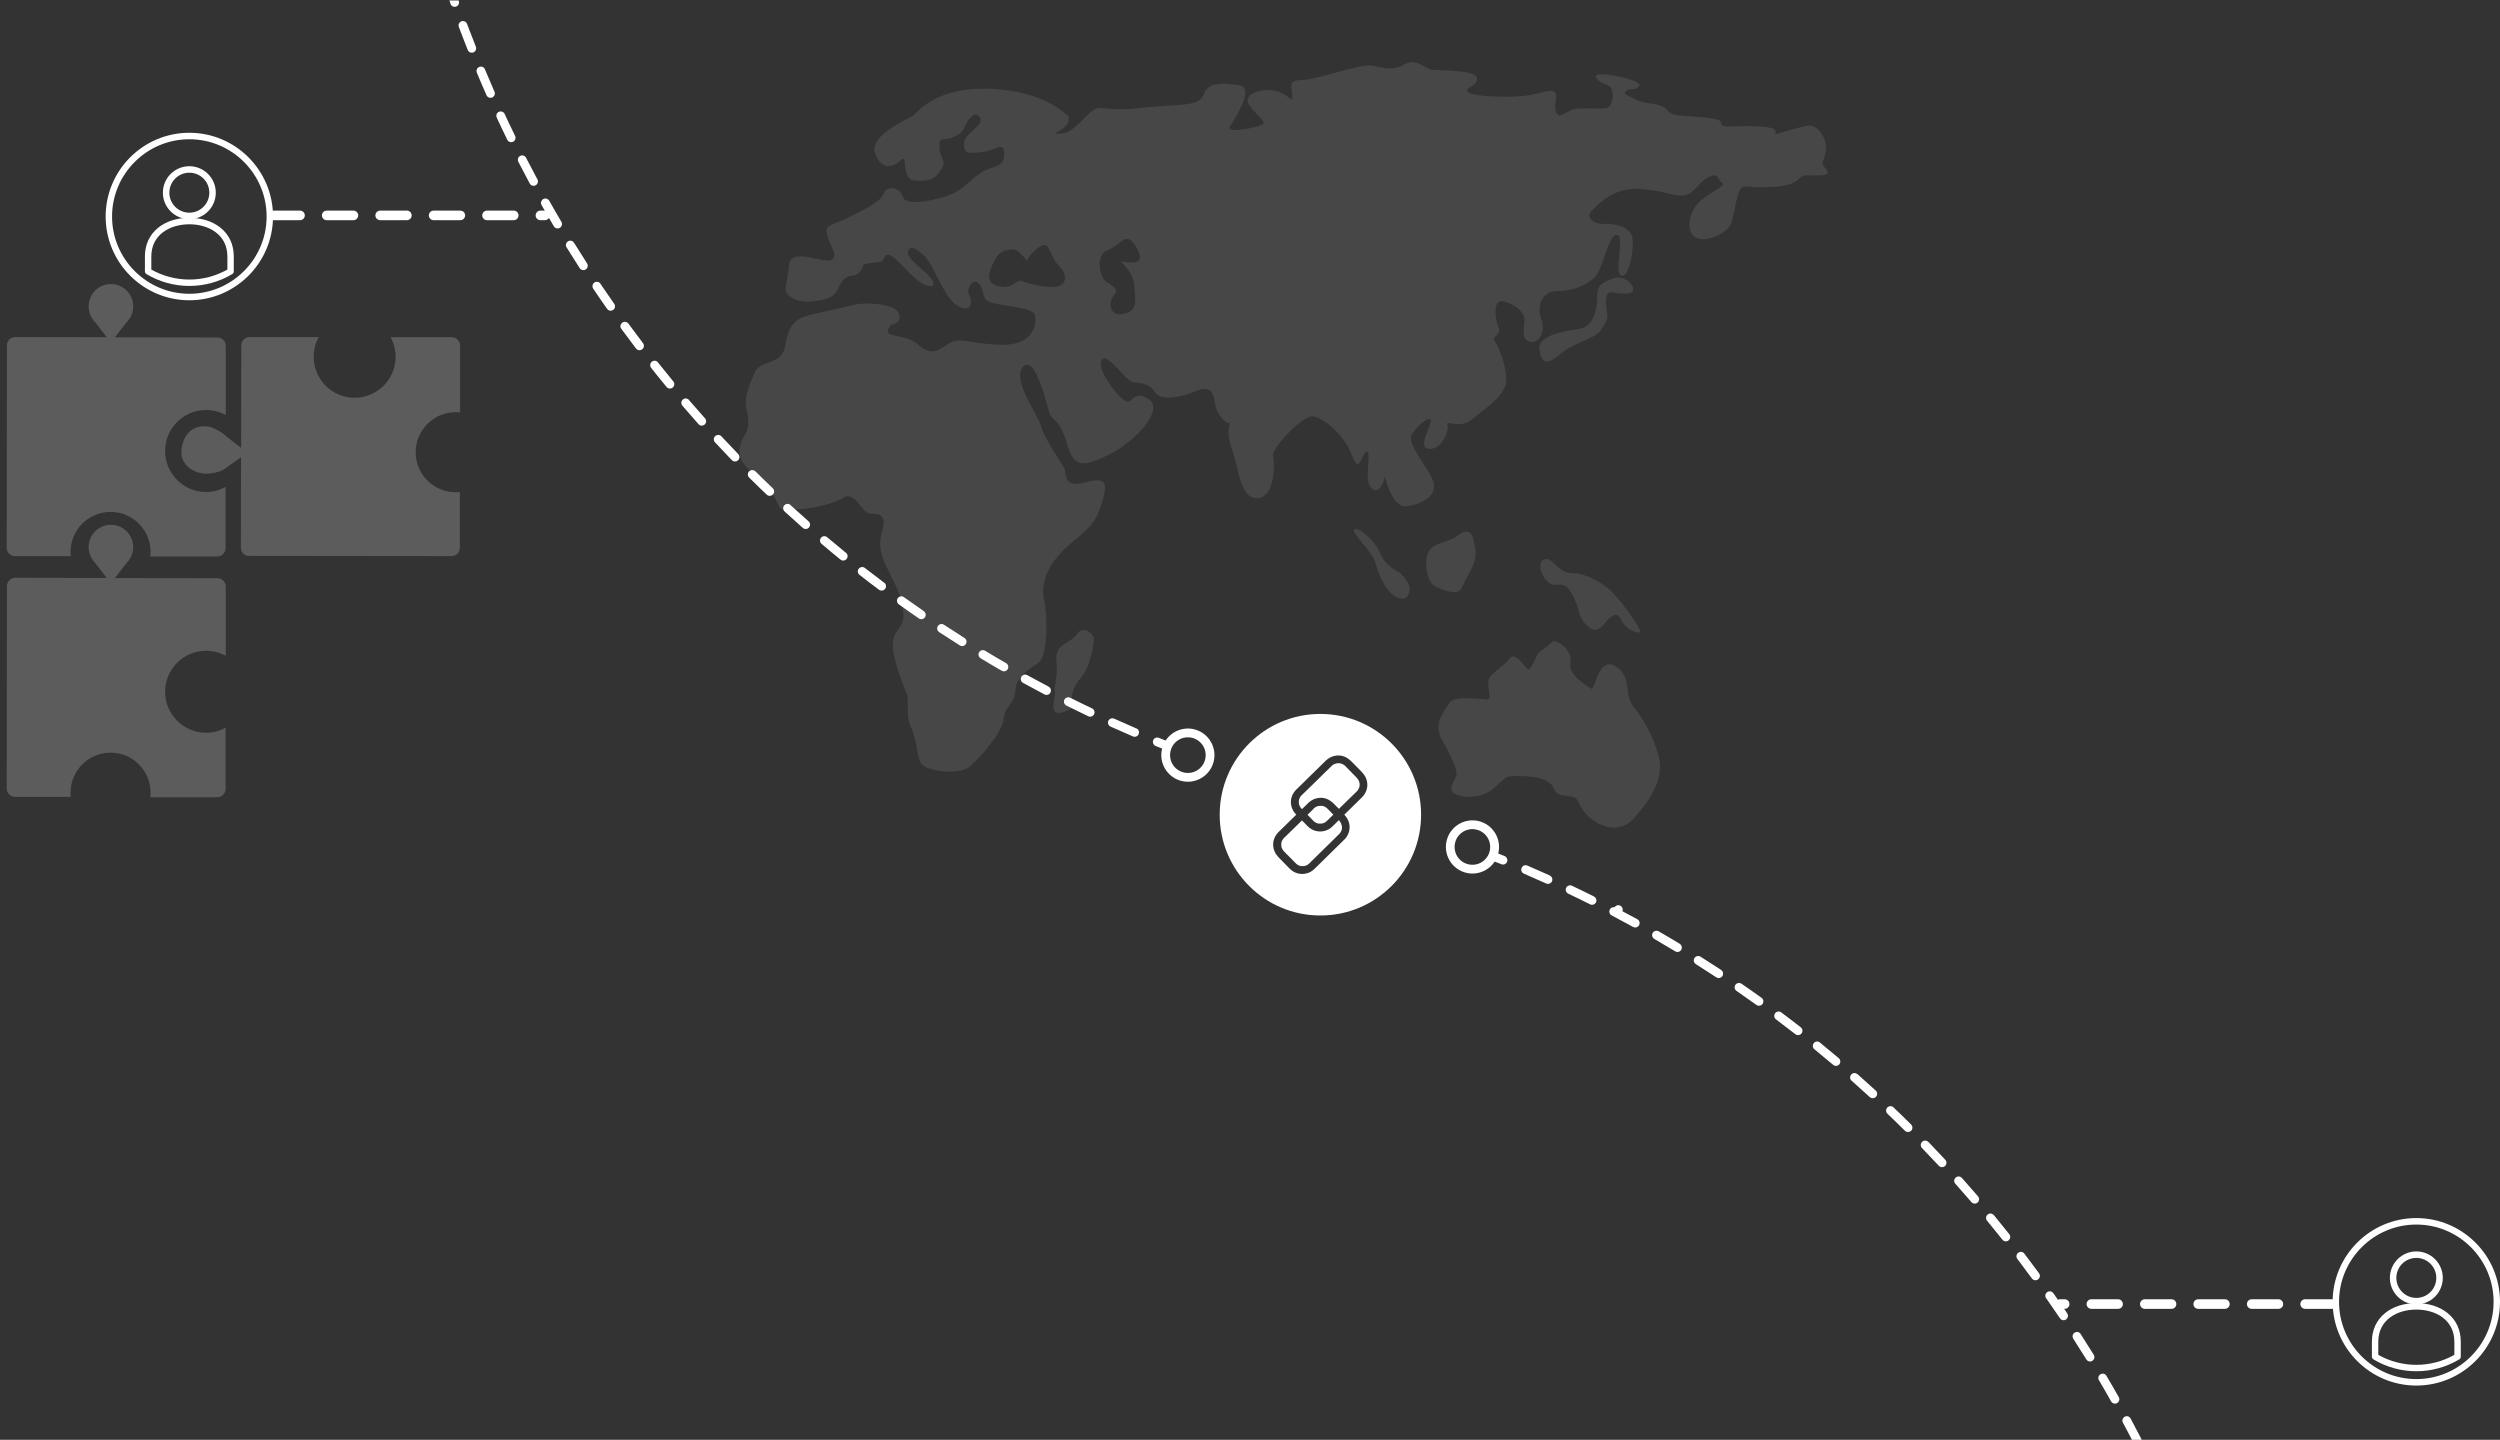 <svg xmlns="http://www.w3.org/2000/svg" width="191" height="110" viewBox="0 0 191 110" fill="none"><rect x="0" y="0" width="191" height="110" fill="#333333" stroke="none"/><g opacity="0.1"><path d="M139.529 12.943C138.985 12.301 139.358 12.503 139.498 11.525C139.638 10.547 138.796 9.496 138.167 9.594C137.538 9.692 136.286 10.071 135.786 10.224C135.285 10.376 136.341 9.796 134.632 9.68C132.922 9.558 132.11 9.735 131.664 9.613C131.218 9.49 132.122 9.148 130.162 8.965C128.202 8.781 127.775 8.922 127.335 8.366C126.889 7.816 125.619 7.987 124.935 7.596C124.251 7.205 123.989 7.229 124.245 6.948C124.502 6.667 124.972 6.997 125.234 6.539C125.497 6.087 121.748 5.329 121.931 5.873C122.114 6.417 122.914 6.362 123.116 6.765C123.317 7.168 123.232 8.238 122.646 8.28C122.059 8.323 120.453 8.207 120.124 8.384C119.794 8.561 119.202 8.83 119.147 8.83C119.086 8.83 118.671 8.69 118.86 7.627C119.049 6.563 118.274 6.997 116.936 7.254C115.599 7.51 112.375 7.4 112.131 7.009C111.887 6.618 112.827 6.692 112.839 6.001C112.852 5.311 109.951 5.402 109.402 5.329C108.852 5.256 108.217 4.382 107.277 4.932C106.336 5.482 105.451 5.115 104.7 4.999C103.949 4.883 100.597 6.074 99.577 6.105C98.557 6.136 98.588 6.307 98.722 7.211C98.857 8.115 98.374 7.058 97.33 6.912C96.286 6.765 95.108 7.168 95.346 7.834C95.584 8.5 96.86 9.276 96.469 9.503C96.078 9.729 93.557 10.285 93.99 9.613C94.424 8.94 95.913 6.655 94.637 6.496C93.361 6.343 92.317 6.233 91.963 7.217C91.603 8.201 90.101 7.914 87.103 8.25C84.099 8.592 84.129 7.853 83.286 8.604C82.444 9.35 81.864 10.248 80.893 10.211C79.922 10.175 81.79 10.065 81.644 8.91C81.644 8.91 79.916 6.954 75.697 6.783C71.471 6.612 70.134 8.561 69.774 8.824C69.414 9.087 66.361 10.321 66.861 11.721C67.368 13.12 68.333 12.723 68.858 12.216C69.383 11.709 68.815 13.756 69.902 13.798C70.989 13.841 71.361 13.762 71.874 13.004C72.387 12.24 71.795 12.149 71.77 11.25C71.746 10.352 72.082 10.804 72.754 10.505C73.425 10.211 73.505 10.144 73.761 9.558C74.017 8.971 74.585 8.415 74.891 9.008C75.196 9.594 73.663 10.175 73.651 10.957C73.639 11.739 73.95 11.751 75.062 11.611C76.173 11.47 76.704 10.731 76.722 11.794C76.741 12.851 75.715 12.674 74.939 13.193C74.164 13.713 73.651 14.385 72.857 14.764C72.064 15.149 69.243 15.882 69.004 15.069C68.766 14.257 67.704 14.165 67.521 14.782C67.344 15.393 65.829 16.139 64.657 16.695C63.485 17.251 62.911 17.123 63.246 18.125C63.582 19.121 64.034 19.555 63.497 19.86C62.96 20.166 60.395 18.821 60.279 20.282C60.163 21.742 59.827 22.072 60.175 22.488C60.523 22.897 61.354 23.154 62.294 23.001C63.234 22.848 63.717 22.751 64.052 21.999C64.388 21.253 64.688 21.095 65.139 21.058C65.591 21.021 65.915 20.538 65.927 20.312C65.939 20.086 66.941 20.092 67.295 19.988C67.649 19.885 67.49 19.17 68.156 19.591C68.821 20.013 69.829 21.467 70.733 21.785C71.636 22.103 71.398 21.449 70.8 20.905C70.195 20.361 69.182 19.579 69.383 19.157C69.591 18.736 69.89 18.901 70.617 19.555C71.349 20.202 72.106 22.757 73.157 23.368C74.207 23.979 74.347 23.038 74.06 22.592C73.773 22.152 74.274 21.235 74.714 21.602C75.147 21.962 74.939 22.164 75.263 22.812C75.587 23.466 78.939 23.307 79.079 24.101C79.22 24.902 78.872 26.405 76.472 26.344C74.073 26.283 73.309 25.684 72.43 26.283C71.545 26.888 71.099 27.163 70.073 26.276C69.047 25.39 67.118 25.934 68.082 24.816C68.082 24.816 68.962 24.712 68.669 23.942C68.382 23.172 66.025 23.075 65.261 23.288C64.498 23.502 62.679 23.838 61.708 24.113C60.737 24.382 60.255 24.847 59.986 26.423C59.717 28 58.111 27.383 57.635 28.501C57.153 29.619 56.829 30.505 57.031 31.238C57.232 31.972 57.202 32.729 57.018 33.035C56.829 33.34 56.102 34.379 56.786 35.369C57.47 36.365 57.556 35.675 58.716 37.276C59.876 38.877 59.174 38.987 60.511 38.938C61.854 38.889 63.027 38.626 63.851 38.315C64.675 38.003 64.572 37.722 65.115 38.021C65.658 38.321 65.915 39.072 66.348 39.201C66.782 39.329 67.313 39.109 67.49 39.702C67.667 40.294 66.892 41.181 67.46 42.653C68.028 44.126 68.626 44.841 68.882 46.008C69.139 47.175 69.041 47.462 68.699 47.97C68.357 48.471 67.832 48.935 68.65 51.331C69.469 53.726 69.334 52.675 69.353 54.172C69.371 55.669 69.695 55.333 69.969 56.751C70.244 58.162 70.134 58.48 71.209 58.779C72.283 59.073 73.413 58.981 73.95 58.657C74.488 58.333 76.576 56.048 76.68 54.948C76.784 53.848 77.474 53.946 77.583 52.687C77.693 51.428 78.951 51.062 79.476 50.487C80.001 49.913 80.056 47.108 79.775 45.874C79.495 44.645 79.971 43.374 81.125 42.158C82.279 40.942 83.537 40.484 84.092 38.712C84.648 36.94 84.648 36.39 82.963 36.848C81.278 37.312 81.473 36.304 81.351 35.889C81.229 35.467 79.794 33.573 79.58 32.668C79.366 31.764 77.242 28.965 78.163 28.018C79.092 27.071 79.959 30.847 80.16 31.513C80.368 32.179 80.96 31.941 81.491 33.842C82.028 35.742 82.712 35.693 84.648 34.776C86.584 33.866 89.014 31.342 87.768 30.505C86.522 29.674 86.565 30.988 85.942 30.615C85.32 30.242 83.75 28.201 84.166 27.505C84.581 26.808 85.979 29.185 86.657 29.216C87.335 29.24 87.927 29.405 88.275 30.016C88.617 30.627 90.32 30.352 91.188 29.949C92.055 29.546 92.677 29.595 92.806 30.682C92.934 31.77 93.783 32.491 93.966 32.296C94.149 32.094 93.544 32.717 94.118 34.324C94.692 35.938 94.753 38.144 96.091 38.058C97.434 37.972 97.385 35.455 97.269 34.825C97.147 34.202 99.547 31.739 100.273 31.807C101 31.868 102.636 33.072 103.271 34.758C103.9 36.439 104.041 34.477 104.431 34.526C104.822 34.575 104.175 36.585 104.731 37.245C105.286 37.905 105.811 36.787 105.769 36.39C105.726 35.993 106.239 38.791 107.411 38.681C108.577 38.571 109.817 37.881 109.524 36.848C109.231 35.822 107.387 33.884 107.869 33.175C108.345 32.473 109.133 31.794 109.31 32.076C109.487 32.357 108.18 34.233 109.188 34.294C110.195 34.355 110.739 32.858 110.58 32.442C110.421 32.021 111.514 32.846 112.497 32.014C113.48 31.177 115.153 30.187 115.086 28.898C115.019 27.609 114.341 26.246 114.158 25.983C113.975 25.72 114.738 25.592 114.47 24.963C114.201 24.333 114.048 22.873 114.818 23.02C115.587 23.166 116.362 23.704 116.454 24.303C116.546 24.902 116.118 25.83 116.808 26.087C117.498 26.344 118.133 25.427 117.749 24.376C117.364 23.325 117.865 22.201 119.012 22.231C120.16 22.262 121.583 21.693 122.078 20.85C122.578 20.007 122.987 17.728 123.574 17.96C124.16 18.192 123.256 20.844 123.873 21.058C124.49 21.272 124.929 18.693 124.667 17.99C124.404 17.288 123.305 17.068 122.517 17.104C121.73 17.141 121.156 16.567 121.553 16.169C121.949 15.772 123.152 14.336 125.131 14.434C127.103 14.532 127.384 14.886 128.397 14.947C129.411 15.002 129.661 13.982 130.504 13.548C131.353 13.114 131.206 13.749 131.591 13.988C131.975 14.226 130.321 14.8 129.68 15.583C129.038 16.365 128.782 17.618 129.503 18.113C130.223 18.608 132.043 17.868 132.299 16.964C132.556 16.059 132.727 14.342 133.221 14.257C133.722 14.171 133.655 14.397 135.609 14.269C137.562 14.141 137.343 13.426 137.941 13.395C138.539 13.364 140.072 13.566 139.529 12.925V12.943ZM80.881 21.858C80.288 22.06 78.658 21.736 78.133 21.492C77.602 21.247 77.492 22.176 76.228 21.846C74.958 21.522 75.862 20.141 76.155 19.616C76.454 19.09 77.449 18.876 77.828 19.237C78.206 19.598 78.469 19.915 78.469 19.915C78.469 19.915 78.683 19.335 79.458 18.834C80.233 18.332 80.142 19.536 80.868 20.27C81.595 21.009 81.467 21.657 80.881 21.858ZM85.668 19.976C85.497 19.946 86.571 20.667 86.657 21.809C86.742 22.952 86.956 23.753 85.845 23.985C84.727 24.217 84.648 23.056 85.118 22.543C85.588 22.029 84.831 21.791 84.447 21.48C84.068 21.174 83.622 19.5 84.63 19.109C85.637 18.718 86.016 17.63 86.724 18.742C87.438 19.86 87.127 20.239 85.668 19.976Z" fill="white"></path><path d="M81.845 54.142C81.845 54.142 81.698 52.724 82.516 51.856C83.335 50.989 83.591 49.07 83.573 48.758C83.555 48.447 82.755 47.744 82.34 48.379C81.918 49.021 80.996 49.186 80.801 49.748C80.605 50.31 80.758 50.402 80.746 51.16C80.728 51.917 80.495 52.602 80.593 52.95C80.691 53.298 79.799 55.229 81.851 54.142H81.845Z" fill="white"></path><path d="M121.552 52.608C121.552 52.608 119.732 51.569 119.971 50.646C120.209 49.724 118.884 48.703 118.548 49.07C118.212 49.436 117.736 49.656 117.559 49.858C117.376 50.06 117.015 51.08 116.808 51.141C116.6 51.202 115.788 49.687 115.361 50.292C114.927 50.897 113.828 51.441 113.724 51.984C113.62 52.528 113.932 53.372 113.724 53.433C113.517 53.494 111.147 53.054 110.744 53.696C110.341 54.337 109.432 55.297 110.195 56.574C110.958 57.845 111.294 58.859 111.288 59.134C111.276 59.409 110.665 60.118 110.97 60.503C111.276 60.894 112.949 61.2 114.097 60.246C115.238 59.293 114.835 59.275 116.203 59.293C117.571 59.311 118.432 59.592 118.701 60.222C118.969 60.851 119.439 60.741 120.099 60.87C120.764 60.998 120.477 61.609 121.43 62.44C122.389 63.271 123.769 63.638 124.77 62.574C125.771 61.511 127.218 59.605 126.736 57.82C126.254 56.042 125.405 54.728 124.739 53.909C124.074 53.091 124.715 51.667 123.408 50.891C122.102 50.115 121.857 52.797 121.564 52.614L121.552 52.608Z" fill="white"></path><path d="M122.54 44.713C122.54 44.713 121.325 43.802 120.135 43.79C118.944 43.778 118.614 42.488 117.991 42.739C117.368 42.989 117.784 44.144 118.37 44.548C118.956 44.951 119.42 44.212 120.061 45.305C120.702 46.399 120.501 46.98 121.087 47.621C121.673 48.263 122.052 48.281 122.54 47.682C123.029 47.084 123.542 46.619 123.865 47.359C124.183 48.098 125.215 48.483 125.312 48.263C125.41 48.043 123.481 45.263 122.546 44.719L122.54 44.713Z" fill="white"></path><path d="M112.716 42.488C112.716 42.488 112.832 42.201 112.564 41.205C112.295 40.209 111.642 40.686 111.22 41.028C110.799 41.37 109.474 41.443 109.12 42.189C108.772 42.934 109.016 44.462 109.615 44.78C110.213 45.097 111.373 45.525 111.63 44.963C111.886 44.407 112.729 43.111 112.716 42.488Z" fill="white"></path><path d="M106.952 43.759C106.952 43.759 105.896 43.319 105.456 42.287C105.016 41.254 103.807 40.252 103.478 40.447C103.148 40.643 104.852 42.14 105.065 42.941C105.279 43.741 105.767 45.092 106.616 45.574C107.471 46.057 107.746 45.36 107.679 44.859C107.612 44.358 106.952 43.759 106.952 43.759Z" fill="white"></path><path d="M123.103 22.329C123.103 22.329 124.764 22.653 124.782 22.152C124.801 21.651 124.013 20.948 123.14 21.308C122.267 21.669 122.028 21.816 122.022 22.744C122.016 23.673 121.748 24.926 120.703 25.109C119.665 25.293 117.425 25.561 117.614 26.765C117.797 27.963 118.401 27.761 119.262 27.004C120.123 26.246 121.925 25.849 122.303 25.225C122.676 24.602 122.871 24.455 122.779 23.899C122.688 23.343 122.56 22.249 123.103 22.323V22.329Z" fill="white"></path></g><g opacity="0.2"><path d="M11.485 42.495C11.497 42.391 11.503 42.281 11.503 42.171C11.503 41.352 11.185 40.582 10.611 40.008C10.037 39.433 9.268 39.109 8.45 39.109C6.765 39.109 5.391 40.478 5.391 42.165C5.391 42.275 5.391 42.379 5.409 42.489H1.147C0.976 42.489 0.817 42.415 0.695 42.293C0.573 42.171 0.506 42.012 0.512 41.841L0.53 26.387C0.53 26.038 0.817 25.751 1.165 25.751L8.157 25.764L7.265 24.608C6.948 24.285 6.771 23.857 6.771 23.405C6.771 22.464 7.54 21.7 8.474 21.7C9.415 21.7 10.184 22.47 10.178 23.411C10.178 23.863 10.001 24.291 9.677 24.615L8.78 25.77L16.614 25.782C16.785 25.782 16.943 25.849 17.065 25.971C17.188 26.093 17.255 26.252 17.249 26.423V31.709C16.785 31.459 16.272 31.324 15.746 31.324C14.018 31.324 12.614 32.73 12.614 34.453C12.614 35.29 12.938 36.072 13.53 36.665C14.122 37.258 14.904 37.588 15.74 37.588C16.272 37.588 16.785 37.453 17.236 37.203V41.884C17.23 42.232 16.943 42.519 16.595 42.519H11.491L11.485 42.495Z" fill="white"></path><path d="M11.485 60.888C11.497 60.784 11.503 60.674 11.503 60.564C11.503 59.745 11.185 58.975 10.611 58.401C10.037 57.82 9.268 57.503 8.45 57.503C6.765 57.503 5.391 58.871 5.391 60.558C5.391 60.668 5.391 60.772 5.409 60.882H1.147C0.976 60.882 0.817 60.809 0.695 60.686C0.573 60.564 0.506 60.405 0.512 60.234L0.53 44.78C0.53 44.432 0.817 44.145 1.165 44.145L8.157 44.157L7.265 43.002C6.948 42.678 6.771 42.25 6.771 41.798C6.771 40.857 7.54 40.093 8.474 40.093C9.415 40.093 10.184 40.863 10.178 41.804C10.178 42.256 10.001 42.684 9.677 43.008L8.78 44.163L16.614 44.175C16.785 44.175 16.943 44.242 17.065 44.364C17.188 44.487 17.255 44.646 17.249 44.817V50.102C16.785 49.852 16.272 49.718 15.746 49.718C14.018 49.718 12.614 51.123 12.614 52.846C12.614 53.683 12.938 54.466 13.53 55.058C14.122 55.651 14.904 55.981 15.74 55.981C16.272 55.981 16.785 55.847 17.236 55.596V60.277C17.23 60.625 16.943 60.912 16.595 60.912H11.491L11.485 60.888Z" fill="white"></path><path d="M19.038 42.482C18.684 42.482 18.403 42.195 18.403 41.847L18.415 34.935L17.261 35.748C17.017 35.993 16.339 36.188 15.747 36.188C14.831 36.188 13.854 35.541 13.86 34.581C13.86 33.836 14.233 32.565 15.619 32.565C15.662 32.565 15.698 32.565 15.741 32.565C16.199 32.589 16.938 32.992 17.267 33.322L18.422 34.221L18.434 26.387C18.434 26.038 18.721 25.751 19.069 25.751H24.351C24.1 26.215 23.966 26.729 23.966 27.254C23.966 28.984 25.364 30.389 27.092 30.389C28.82 30.389 30.224 28.984 30.224 27.26C30.224 26.735 30.09 26.215 29.84 25.763H34.517C34.871 25.769 35.152 26.057 35.152 26.405V31.507C35.036 31.495 34.932 31.489 34.822 31.489C33.137 31.489 31.763 32.858 31.757 34.544C31.757 35.363 32.075 36.133 32.648 36.708C33.222 37.288 33.992 37.606 34.81 37.606C34.92 37.606 35.024 37.606 35.134 37.588V41.853C35.134 42.201 34.84 42.488 34.492 42.488L19.044 42.47L19.038 42.482Z" fill="white"></path></g><path d="M184.607 105.857C181.084 105.857 178.214 102.991 178.214 99.459C178.214 95.927 181.084 93.061 184.607 93.061C188.13 93.061 191 95.927 191 99.459C191 102.991 188.13 105.857 184.607 105.857ZM184.607 93.556C181.352 93.556 178.702 96.208 178.702 99.459C178.702 102.71 181.352 105.362 184.607 105.362C187.861 105.362 190.511 102.71 190.511 99.459C190.511 96.208 187.861 93.556 184.607 93.556Z" fill="white"></path><path d="M184.608 99.654C183.497 99.654 182.587 98.75 182.587 97.631C182.587 96.513 183.491 95.609 184.608 95.609C185.725 95.609 186.629 96.513 186.629 97.631C186.629 98.75 185.725 99.654 184.608 99.654ZM184.608 96.104C183.765 96.104 183.081 96.788 183.081 97.631C183.081 98.475 183.765 99.159 184.608 99.159C185.451 99.159 186.134 98.475 186.134 97.631C186.134 96.788 185.451 96.104 184.608 96.104Z" fill="white"></path><path d="M184.608 104.763C183.454 104.763 182.318 104.451 181.335 103.858C181.262 103.816 181.213 103.736 181.213 103.651V102.514C181.213 101.61 181.561 100.852 182.226 100.314C182.831 99.825 183.674 99.556 184.608 99.556C185.542 99.556 186.385 99.825 186.989 100.314C187.655 100.846 188.003 101.61 188.003 102.514V103.651C188.003 103.736 187.96 103.816 187.881 103.858C186.891 104.451 185.762 104.763 184.608 104.763ZM181.701 103.51C182.587 104.011 183.588 104.274 184.608 104.274C185.628 104.274 186.629 104.011 187.514 103.51V102.514C187.514 100.815 186.055 100.051 184.608 100.051C183.161 100.051 181.701 100.815 181.701 102.514V103.51Z" fill="white"></path><path d="M91.285 55.73C92.366 56.024 93.007 57.142 92.714 58.224C92.421 59.305 91.303 59.947 90.222 59.654C89.142 59.36 88.501 58.242 88.794 57.16C89.087 56.079 90.204 55.437 91.285 55.73ZM91.108 56.378C90.381 56.183 89.636 56.61 89.441 57.337C89.246 58.065 89.673 58.81 90.4 59.006C91.126 59.201 91.871 58.773 92.067 58.046C92.262 57.319 91.834 56.574 91.108 56.378Z" fill="white"></path><path d="M123.511 69.969C123.334 69.92 123.225 69.736 123.273 69.559L123.316 69.406C123.365 69.229 123.548 69.119 123.725 69.168C123.902 69.217 124.012 69.4 123.963 69.577L123.921 69.73C123.872 69.907 123.689 70.017 123.511 69.969Z" fill="white"></path><path d="M111.966 66.669C110.885 66.376 110.244 65.257 110.537 64.176C110.83 63.094 111.947 62.452 113.028 62.746C114.109 63.039 114.75 64.157 114.457 65.239C114.164 66.32 113.046 66.962 111.966 66.669ZM112.137 66.021C112.863 66.217 113.608 65.789 113.804 65.062C113.999 64.335 113.571 63.589 112.845 63.394C112.118 63.198 111.373 63.626 111.178 64.353C110.983 65.08 111.41 65.826 112.137 66.021Z" fill="white"></path><path d="M102.507 63.088C102.501 63.051 102.495 63.021 102.482 62.984C102.482 62.966 102.47 62.947 102.464 62.929C102.464 62.923 102.464 62.917 102.458 62.911C102.433 62.862 102.403 62.807 102.372 62.758C102.372 62.758 102.372 62.758 102.366 62.752C102.348 62.733 102.33 62.709 102.311 62.691C102.305 62.678 102.293 62.672 102.287 62.66C102.287 62.66 102.256 62.691 102.244 62.703L101.921 63.021C101.792 63.149 101.67 63.271 101.511 63.357C101.102 63.589 100.571 63.583 100.168 63.332C99.96 63.204 99.802 63.015 99.631 62.843C99.588 62.801 99.545 62.758 99.503 62.715L99.478 62.691C99.478 62.691 99.478 62.685 99.472 62.678C99.197 62.947 98.929 63.216 98.654 63.479C98.507 63.62 98.367 63.76 98.22 63.901C98.184 63.931 98.153 63.968 98.117 63.998C98.117 63.998 98.104 64.004 98.104 64.011C98.086 64.029 98.068 64.053 98.049 64.072C98.049 64.072 98.043 64.078 98.037 64.084C98.013 64.121 97.988 64.157 97.97 64.194C97.97 64.2 97.939 64.255 97.939 64.249C97.933 64.267 97.927 64.286 97.921 64.304C97.909 64.341 97.903 64.377 97.891 64.42C97.891 64.426 97.891 64.438 97.891 64.445C97.891 64.469 97.891 64.487 97.891 64.512C97.891 64.548 97.891 64.585 97.891 64.622C97.891 64.622 97.903 64.689 97.903 64.695C97.903 64.713 97.915 64.738 97.921 64.756C97.921 64.768 97.927 64.781 97.933 64.793C97.933 64.793 97.952 64.836 97.958 64.842C97.976 64.885 98.001 64.921 98.025 64.958C98.025 64.958 98.025 64.964 98.031 64.97C98.031 64.97 98.031 64.976 98.043 64.982C98.055 64.995 98.068 65.013 98.08 65.025C98.208 65.166 98.343 65.294 98.477 65.428C98.642 65.593 98.806 65.764 98.971 65.929C98.99 65.948 99.014 65.972 99.032 65.99C99.032 65.99 99.075 66.021 99.075 66.027C99.081 66.027 99.087 66.039 99.1 66.046C99.142 66.07 99.185 66.094 99.228 66.119C99.24 66.119 99.252 66.125 99.264 66.131C99.289 66.137 99.313 66.149 99.338 66.156C99.356 66.156 99.374 66.162 99.387 66.168C99.393 66.168 99.399 66.168 99.399 66.168C99.399 66.168 99.405 66.168 99.411 66.168C99.454 66.168 99.496 66.168 99.539 66.168C99.558 66.168 99.576 66.168 99.594 66.168C99.6 66.168 99.612 66.168 99.619 66.168C99.674 66.156 99.728 66.143 99.784 66.125C99.784 66.125 99.784 66.125 99.796 66.125C99.82 66.113 99.844 66.1 99.869 66.088C99.887 66.082 99.96 66.027 99.948 66.033C99.973 66.015 99.997 65.99 100.022 65.972C100.04 65.954 100.058 65.936 100.077 65.917C100.199 65.795 100.327 65.673 100.449 65.55C101.072 64.939 101.689 64.335 102.311 63.723C102.33 63.705 102.348 63.681 102.366 63.662C102.366 63.662 102.372 63.656 102.379 63.65C102.379 63.65 102.379 63.644 102.385 63.638C102.409 63.601 102.433 63.565 102.452 63.522C102.452 63.522 102.47 63.479 102.476 63.473C102.476 63.467 102.482 63.455 102.488 63.448C102.507 63.406 102.513 63.357 102.525 63.308V63.302C102.525 63.29 102.525 63.283 102.525 63.271C102.525 63.247 102.525 63.222 102.525 63.192C102.525 63.173 102.525 63.155 102.525 63.143C102.525 63.137 102.519 63.094 102.519 63.094L102.507 63.088Z" fill="white"></path><path d="M100.37 61.78C100.333 61.817 100.297 61.847 100.266 61.884C100.144 62.006 100.016 62.128 99.894 62.251C100.034 62.397 100.174 62.538 100.315 62.684C100.333 62.703 100.358 62.727 100.376 62.745C100.376 62.745 100.419 62.776 100.419 62.782C100.425 62.782 100.431 62.794 100.443 62.8C100.486 62.825 100.529 62.849 100.571 62.874C100.584 62.874 100.596 62.88 100.608 62.886C100.632 62.892 100.657 62.904 100.681 62.91C100.7 62.91 100.718 62.917 100.73 62.923C100.736 62.923 100.742 62.923 100.742 62.923C100.742 62.923 100.748 62.923 100.755 62.923C100.797 62.923 100.84 62.923 100.883 62.923C100.901 62.923 100.919 62.923 100.938 62.923C100.944 62.923 100.956 62.923 100.962 62.923C101.017 62.91 101.072 62.898 101.127 62.88C101.127 62.88 101.127 62.88 101.139 62.88C101.164 62.868 101.188 62.855 101.212 62.843C101.231 62.837 101.304 62.782 101.292 62.788C101.316 62.77 101.341 62.745 101.365 62.727C101.383 62.709 101.402 62.691 101.426 62.672C101.548 62.55 101.676 62.428 101.799 62.306C101.805 62.299 101.817 62.287 101.823 62.281C101.835 62.269 101.854 62.251 101.866 62.238L101.78 62.153C101.646 62.018 101.518 61.872 101.377 61.743C101.371 61.737 101.335 61.707 101.335 61.707C101.322 61.694 101.304 61.688 101.286 61.676C101.249 61.652 101.212 61.633 101.176 61.615C101.206 61.633 101.109 61.59 101.09 61.584C101.066 61.578 101.041 61.572 101.017 61.566C101.017 61.566 101.011 61.566 101.005 61.566C100.95 61.56 100.895 61.56 100.834 61.566C100.822 61.566 100.816 61.566 100.803 61.566C100.797 61.566 100.761 61.572 100.755 61.572C100.712 61.578 100.669 61.597 100.626 61.609C100.626 61.609 100.62 61.609 100.614 61.609C100.614 61.609 100.608 61.609 100.602 61.615C100.584 61.621 100.571 61.627 100.553 61.639C100.522 61.658 100.492 61.676 100.461 61.694C100.461 61.694 100.461 61.694 100.455 61.694C100.431 61.719 100.4 61.737 100.376 61.762C100.376 61.762 100.364 61.774 100.358 61.78H100.37Z" fill="white"></path><path d="M100.877 54.545C96.627 54.545 93.184 57.991 93.184 62.244C93.184 66.497 96.627 69.944 100.877 69.944C105.127 69.944 108.571 66.497 108.571 62.244C108.571 57.991 105.127 54.545 100.877 54.545ZM104.077 60.9C104.077 60.9 104.04 60.937 104.016 60.955C103.613 61.352 103.204 61.749 102.801 62.147C102.77 62.177 102.739 62.208 102.703 62.238C102.855 62.409 102.99 62.593 103.057 62.825C103.197 63.289 103.057 63.803 102.709 64.145C102.691 64.163 102.672 64.181 102.648 64.2C101.946 64.89 101.243 65.575 100.547 66.265C100.419 66.394 100.297 66.516 100.138 66.601C99.729 66.834 99.198 66.827 98.795 66.577C98.587 66.448 98.429 66.259 98.258 66.088C98.075 65.899 97.885 65.709 97.702 65.52C97.446 65.257 97.281 64.939 97.269 64.56C97.256 64.188 97.415 63.833 97.678 63.57C97.971 63.283 98.264 62.996 98.557 62.709C98.716 62.556 98.874 62.397 99.033 62.244C98.789 61.988 98.636 61.676 98.624 61.316C98.612 60.943 98.771 60.588 99.033 60.326C99.326 60.038 99.619 59.751 99.912 59.464C100.303 59.079 100.694 58.694 101.085 58.315C101.158 58.242 101.231 58.169 101.311 58.095C101.653 57.771 102.141 57.637 102.599 57.765C102.898 57.851 103.118 58.04 103.332 58.254C103.533 58.456 103.729 58.657 103.93 58.865C104.138 59.079 104.327 59.287 104.412 59.586C104.553 60.051 104.412 60.564 104.064 60.906L104.077 60.9Z" fill="white"></path><path d="M103.868 59.843C103.862 59.806 103.856 59.776 103.843 59.739C103.843 59.721 103.831 59.703 103.825 59.684C103.825 59.678 103.825 59.672 103.819 59.666C103.795 59.617 103.764 59.562 103.734 59.513C103.734 59.513 103.734 59.513 103.727 59.507C103.709 59.489 103.691 59.464 103.672 59.446C103.666 59.434 103.654 59.428 103.648 59.415C103.483 59.244 103.312 59.073 103.147 58.902C103.013 58.768 102.885 58.621 102.744 58.493C102.738 58.486 102.702 58.456 102.702 58.456C102.689 58.444 102.671 58.438 102.653 58.425C102.616 58.401 102.579 58.383 102.543 58.364C102.573 58.383 102.476 58.34 102.457 58.334C102.433 58.328 102.409 58.322 102.384 58.315C102.384 58.315 102.378 58.315 102.372 58.315C102.317 58.309 102.262 58.309 102.201 58.315C102.189 58.315 102.183 58.315 102.17 58.315C102.164 58.315 102.128 58.322 102.122 58.322C102.079 58.328 102.036 58.346 101.993 58.358C101.993 58.358 101.987 58.358 101.981 58.358C101.981 58.358 101.975 58.358 101.969 58.364C101.951 58.37 101.938 58.383 101.92 58.389C101.89 58.407 101.859 58.425 101.828 58.444C101.828 58.444 101.828 58.444 101.822 58.444C101.798 58.468 101.767 58.486 101.743 58.511C101.743 58.511 101.731 58.523 101.725 58.529C101.688 58.566 101.651 58.596 101.621 58.633C101.474 58.774 101.328 58.92 101.181 59.061C100.784 59.446 100.394 59.837 99.997 60.222C99.85 60.362 99.71 60.503 99.563 60.644C99.526 60.674 99.496 60.711 99.459 60.741C99.459 60.741 99.447 60.747 99.447 60.754C99.429 60.772 99.41 60.796 99.392 60.815C99.392 60.815 99.386 60.821 99.38 60.827C99.356 60.864 99.331 60.9 99.313 60.937C99.313 60.943 99.282 60.998 99.282 60.992C99.276 61.01 99.27 61.029 99.264 61.047C99.252 61.084 99.246 61.12 99.233 61.163C99.233 61.169 99.233 61.181 99.233 61.187C99.233 61.212 99.233 61.23 99.233 61.255C99.233 61.291 99.233 61.328 99.233 61.365C99.233 61.365 99.246 61.432 99.246 61.438C99.246 61.456 99.258 61.481 99.264 61.499C99.264 61.511 99.27 61.523 99.276 61.536C99.276 61.536 99.294 61.578 99.301 61.585C99.319 61.627 99.343 61.664 99.368 61.701C99.368 61.701 99.368 61.707 99.374 61.713C99.374 61.713 99.374 61.719 99.386 61.725C99.398 61.737 99.41 61.756 99.423 61.768C99.435 61.786 99.453 61.798 99.472 61.817C99.563 61.725 99.655 61.64 99.746 61.548C99.82 61.475 99.893 61.401 99.972 61.328C100.314 61.004 100.803 60.87 101.261 60.998C101.56 61.084 101.78 61.273 101.987 61.487C102.091 61.591 102.189 61.695 102.293 61.798C102.323 61.768 102.354 61.737 102.384 61.707C102.812 61.291 103.233 60.876 103.66 60.46C103.679 60.442 103.697 60.417 103.715 60.399C103.715 60.399 103.721 60.393 103.727 60.387C103.727 60.387 103.727 60.381 103.734 60.375C103.758 60.338 103.782 60.301 103.801 60.259C103.801 60.259 103.819 60.216 103.825 60.21C103.825 60.204 103.831 60.191 103.837 60.185C103.856 60.142 103.862 60.094 103.874 60.045V60.039C103.874 60.026 103.874 60.02 103.874 60.008C103.874 59.984 103.874 59.959 103.874 59.929C103.874 59.91 103.874 59.892 103.874 59.88C103.874 59.874 103.868 59.831 103.868 59.831V59.843Z" fill="white"></path><path d="M157.033 99.63C157.033 99.428 157.198 99.263 157.4 99.263H157.741C157.943 99.263 158.108 99.428 158.108 99.63C158.108 99.832 157.943 99.996 157.741 99.996H157.4C157.198 99.996 157.033 99.832 157.033 99.63ZM159.415 99.63C159.415 99.428 159.579 99.263 159.781 99.263H161.82C162.022 99.263 162.187 99.428 162.187 99.63C162.187 99.832 162.022 99.996 161.82 99.996H159.781C159.579 99.996 159.415 99.832 159.415 99.63ZM163.499 99.63C163.499 99.428 163.664 99.263 163.866 99.263H165.905C166.107 99.263 166.272 99.428 166.272 99.63C166.272 99.832 166.107 99.996 165.905 99.996H163.866C163.664 99.996 163.499 99.832 163.499 99.63ZM167.578 99.63C167.578 99.428 167.743 99.263 167.945 99.263H169.984C170.185 99.263 170.35 99.428 170.35 99.63C170.35 99.832 170.185 99.996 169.984 99.996H167.945C167.743 99.996 167.578 99.832 167.578 99.63ZM171.663 99.63C171.663 99.428 171.828 99.263 172.029 99.263H174.069C174.27 99.263 174.435 99.428 174.435 99.63C174.435 99.832 174.27 99.996 174.069 99.996H172.029C171.828 99.996 171.663 99.832 171.663 99.63ZM175.748 99.63C175.748 99.428 175.913 99.263 176.114 99.263H178.154C178.355 99.263 178.52 99.428 178.52 99.63C178.52 99.832 178.355 99.996 178.154 99.996H176.114C175.913 99.996 175.748 99.832 175.748 99.63Z" fill="white"></path><path d="M41.63 16.823H41.288C41.087 16.823 40.922 16.658 40.922 16.456C40.922 16.255 41.087 16.09 41.288 16.09H41.63C41.832 16.09 41.996 16.255 41.996 16.456C41.996 16.658 41.832 16.823 41.63 16.823ZM39.249 16.823H37.209C37.008 16.823 36.843 16.658 36.843 16.456C36.843 16.255 37.008 16.09 37.209 16.09H39.249C39.45 16.09 39.615 16.255 39.615 16.456C39.615 16.658 39.45 16.823 39.249 16.823ZM35.17 16.823H33.131C32.929 16.823 32.764 16.658 32.764 16.456C32.764 16.255 32.929 16.09 33.131 16.09H35.17C35.371 16.09 35.536 16.255 35.536 16.456C35.536 16.658 35.371 16.823 35.17 16.823ZM31.085 16.823H29.046C28.844 16.823 28.679 16.658 28.679 16.456C28.679 16.255 28.844 16.09 29.046 16.09H31.085C31.287 16.09 31.451 16.255 31.451 16.456C31.451 16.658 31.287 16.823 31.085 16.823ZM27 16.823H24.961C24.759 16.823 24.594 16.658 24.594 16.456C24.594 16.255 24.759 16.09 24.961 16.09H27C27.202 16.09 27.366 16.255 27.366 16.456C27.366 16.658 27.202 16.823 27 16.823ZM22.921 16.823H20.882C20.68 16.823 20.516 16.658 20.516 16.456C20.516 16.255 20.68 16.09 20.882 16.09H22.921C23.123 16.09 23.288 16.255 23.288 16.456C23.288 16.658 23.123 16.823 22.921 16.823Z" fill="white"></path><path d="M14.465 22.94C10.942 22.94 8.072 20.074 8.072 16.542C8.072 13.01 10.942 10.144 14.465 10.144C17.988 10.144 20.858 13.01 20.858 16.542C20.858 20.074 17.988 22.94 14.465 22.94ZM14.465 10.639C11.211 10.639 8.561 13.291 8.561 16.542C8.561 19.793 11.211 22.445 14.465 22.445C17.72 22.445 20.37 19.793 20.37 16.542C20.37 13.291 17.72 10.639 14.465 10.639Z" fill="white"></path><path d="M14.465 16.744C13.354 16.744 12.444 15.839 12.444 14.721C12.444 13.603 13.348 12.699 14.465 12.699C15.583 12.699 16.486 13.603 16.486 14.721C16.486 15.839 15.583 16.744 14.465 16.744ZM14.465 13.194C13.623 13.194 12.939 13.878 12.939 14.721C12.939 15.565 13.623 16.249 14.465 16.249C15.308 16.249 15.992 15.565 15.992 14.721C15.992 13.878 15.308 13.194 14.465 13.194Z" fill="white"></path><path d="M14.466 21.846C13.312 21.846 12.177 21.535 11.193 20.942C11.12 20.899 11.071 20.82 11.071 20.734V19.598C11.071 18.693 11.419 17.936 12.085 17.398C12.689 16.909 13.532 16.64 14.466 16.64C15.4 16.64 16.243 16.909 16.848 17.398C17.513 17.93 17.861 18.693 17.861 19.598V20.734C17.861 20.82 17.818 20.899 17.739 20.942C16.75 21.535 15.62 21.846 14.466 21.846ZM11.56 20.594C12.445 21.095 13.447 21.358 14.466 21.358C15.486 21.358 16.487 21.095 17.373 20.594V19.598C17.373 17.899 15.913 17.135 14.466 17.135C13.019 17.135 11.56 17.899 11.56 19.598V20.594Z" fill="white"></path><path d="M128.336 72.107C127.805 71.783 127.261 71.466 126.724 71.154C126.565 71.062 126.358 71.117 126.266 71.276C126.174 71.435 126.229 71.643 126.388 71.734C126.919 72.04 127.463 72.364 127.988 72.682C128.147 72.779 128.354 72.724 128.446 72.565C128.464 72.541 128.476 72.51 128.482 72.48C128.519 72.339 128.464 72.187 128.33 72.107H128.336Z" fill="white"></path><path d="M114.957 65.404C114.718 65.306 114.474 65.208 114.23 65.117C114.059 65.049 113.864 65.135 113.796 65.306C113.729 65.477 113.815 65.672 113.986 65.74C114.224 65.838 114.468 65.929 114.706 66.027C114.877 66.094 115.073 66.015 115.14 65.844C115.14 65.831 115.152 65.819 115.152 65.807C115.195 65.648 115.115 65.471 114.957 65.41V65.404Z" fill="white"></path><path d="M149.883 89.993C149.761 89.853 149.548 89.841 149.413 89.969C149.273 90.091 149.261 90.305 149.389 90.439C149.798 90.898 150.213 91.368 150.616 91.839C150.738 91.979 150.946 91.998 151.086 91.875C151.141 91.833 151.172 91.772 151.19 91.71C151.221 91.606 151.19 91.49 151.123 91.405C150.72 90.934 150.305 90.458 149.889 89.993H149.883Z" fill="white"></path><path d="M147.325 87.243C147.197 87.109 146.983 87.109 146.849 87.237C146.714 87.366 146.714 87.579 146.842 87.714C147.27 88.16 147.703 88.612 148.125 89.064C148.253 89.199 148.461 89.205 148.601 89.083C148.65 89.04 148.68 88.985 148.699 88.924C148.729 88.814 148.699 88.698 148.619 88.606C148.198 88.154 147.764 87.696 147.331 87.243H147.325Z" fill="white"></path><path d="M154.658 95.774C154.548 95.627 154.334 95.597 154.188 95.713C154.041 95.829 154.011 96.037 154.127 96.184C154.499 96.672 154.878 97.18 155.238 97.675C155.348 97.821 155.555 97.858 155.708 97.748C155.769 97.699 155.812 97.638 155.836 97.565C155.861 97.467 155.848 97.363 155.781 97.277C155.415 96.776 155.036 96.269 154.658 95.774Z" fill="white"></path><path d="M163.652 110.037C163.365 109.481 163.072 108.924 162.779 108.374C162.694 108.21 162.486 108.148 162.327 108.24C162.163 108.326 162.101 108.533 162.193 108.692C162.431 109.138 162.675 109.597 162.907 110.049H163.658C163.658 110.049 163.658 110.043 163.658 110.037H163.652Z" fill="white"></path><path d="M156.869 98.799C156.765 98.646 156.551 98.609 156.405 98.719C156.252 98.823 156.215 99.037 156.325 99.184C156.679 99.691 157.034 100.204 157.382 100.718C157.485 100.87 157.693 100.913 157.846 100.809C157.913 100.76 157.962 100.693 157.98 100.62C158.004 100.528 157.992 100.43 157.937 100.345C157.589 99.826 157.235 99.306 156.875 98.799H156.869Z" fill="white"></path><path d="M160.935 105.111C160.844 104.952 160.636 104.897 160.477 104.995C160.318 105.086 160.263 105.294 160.361 105.453C160.673 105.985 160.99 106.529 161.289 107.066C161.381 107.225 161.582 107.286 161.747 107.195C161.827 107.146 161.882 107.072 161.906 106.993C161.93 106.914 161.918 106.822 161.875 106.743C161.57 106.199 161.253 105.655 160.935 105.117V105.111Z" fill="white"></path><path d="M144.668 84.603C144.534 84.475 144.32 84.481 144.192 84.616C144.064 84.75 144.07 84.964 144.204 85.092C144.65 85.52 145.102 85.954 145.535 86.388C145.664 86.516 145.877 86.516 146.012 86.388C146.054 86.345 146.085 86.296 146.097 86.241C146.128 86.131 146.097 86.003 146.012 85.917C145.572 85.477 145.12 85.037 144.668 84.61V84.603Z" fill="white"></path><path d="M158.962 101.915C158.865 101.762 158.657 101.713 158.498 101.817C158.346 101.915 158.297 102.123 158.401 102.282C158.737 102.801 159.072 103.333 159.396 103.858C159.494 104.017 159.701 104.066 159.854 103.968C159.927 103.919 159.982 103.852 160.001 103.773C160.025 103.687 160.013 103.589 159.964 103.51C159.634 102.978 159.298 102.447 158.962 101.921V101.915Z" fill="white"></path><path d="M152.326 92.835C152.21 92.694 151.996 92.67 151.856 92.792C151.715 92.908 151.691 93.122 151.813 93.263C152.204 93.739 152.601 94.228 152.985 94.711C153.101 94.857 153.309 94.882 153.456 94.766C153.517 94.717 153.553 94.656 153.572 94.589C153.596 94.491 153.578 94.381 153.511 94.295C153.126 93.806 152.729 93.317 152.332 92.835H152.326Z" fill="white"></path><path d="M121.778 68.49C121.222 68.215 120.655 67.933 120.099 67.671C119.934 67.591 119.733 67.665 119.653 67.83C119.574 67.995 119.647 68.196 119.812 68.276C120.368 68.538 120.929 68.813 121.479 69.088C121.644 69.174 121.845 69.107 121.931 68.942C121.943 68.923 121.949 68.899 121.955 68.881C121.998 68.728 121.925 68.569 121.784 68.496L121.778 68.49Z" fill="white"></path><path d="M118.401 66.882C117.833 66.626 117.259 66.375 116.691 66.131C116.52 66.057 116.325 66.131 116.252 66.308C116.179 66.479 116.252 66.674 116.429 66.748C116.997 66.992 117.565 67.243 118.126 67.499C118.297 67.573 118.493 67.499 118.572 67.334C118.578 67.316 118.584 67.298 118.59 67.286C118.633 67.127 118.56 66.962 118.407 66.894L118.401 66.882Z" fill="white"></path><path d="M141.903 82.067C141.762 81.945 141.555 81.957 141.432 82.098C141.31 82.238 141.323 82.446 141.463 82.568C141.927 82.978 142.391 83.393 142.849 83.815C142.983 83.937 143.197 83.931 143.325 83.797C143.362 83.754 143.386 83.711 143.405 83.656C143.435 83.54 143.405 83.412 143.307 83.32C142.849 82.898 142.379 82.477 141.915 82.067H141.903Z" fill="white"></path><path d="M125.093 70.231C124.55 69.932 123.994 69.632 123.444 69.345C123.28 69.26 123.078 69.321 122.993 69.486C122.907 69.651 122.968 69.852 123.133 69.938C123.677 70.225 124.226 70.519 124.769 70.818C124.934 70.91 125.136 70.848 125.227 70.683C125.24 70.659 125.252 70.635 125.258 70.61C125.295 70.463 125.234 70.305 125.099 70.231H125.093Z" fill="white"></path><path d="M139.045 79.648C138.898 79.532 138.691 79.55 138.575 79.697C138.459 79.837 138.477 80.051 138.624 80.167C139.1 80.558 139.582 80.955 140.052 81.353C140.193 81.475 140.406 81.457 140.522 81.316C140.553 81.279 140.577 81.23 140.59 81.188C140.62 81.065 140.59 80.931 140.48 80.845C140.003 80.442 139.521 80.039 139.039 79.648H139.045Z" fill="white"></path><path d="M131.498 74.105C130.979 73.763 130.447 73.421 129.922 73.091C129.764 72.993 129.556 73.036 129.458 73.195C129.361 73.354 129.403 73.555 129.562 73.659C130.081 73.989 130.606 74.325 131.125 74.668C131.278 74.772 131.485 74.729 131.589 74.57C131.608 74.539 131.626 74.509 131.632 74.472C131.669 74.338 131.62 74.185 131.492 74.105H131.498Z" fill="white"></path><path d="M136.09 77.344C135.943 77.234 135.73 77.265 135.62 77.411C135.51 77.558 135.54 77.772 135.687 77.882C136.182 78.255 136.676 78.633 137.165 79.012C137.311 79.128 137.519 79.098 137.635 78.957C137.665 78.921 137.684 78.878 137.696 78.841C137.732 78.713 137.69 78.572 137.58 78.487C137.091 78.102 136.591 77.723 136.09 77.35V77.344Z" fill="white"></path><path d="M134.582 76.232C134.075 75.871 133.562 75.505 133.049 75.156C132.897 75.052 132.689 75.089 132.585 75.242C132.481 75.395 132.518 75.602 132.671 75.706C133.177 76.055 133.69 76.415 134.191 76.776C134.344 76.886 134.551 76.849 134.661 76.696C134.686 76.666 134.704 76.629 134.71 76.586C134.747 76.458 134.698 76.311 134.582 76.226V76.232Z" fill="white"></path><path d="M40.196 12.057C40.111 11.892 39.909 11.825 39.745 11.91C39.659 11.953 39.598 12.032 39.574 12.118C39.555 12.197 39.561 12.283 39.598 12.356C39.885 12.912 40.178 13.468 40.471 14.018C40.556 14.183 40.764 14.244 40.923 14.153C41.088 14.067 41.149 13.859 41.057 13.7C40.764 13.157 40.471 12.601 40.19 12.051L40.196 12.057Z" fill="white"></path><path d="M60.401 38.584C60.267 38.461 60.053 38.468 59.925 38.602C59.888 38.645 59.864 38.688 59.845 38.742C59.815 38.859 59.845 38.987 59.943 39.079C60.401 39.5 60.871 39.922 61.335 40.331C61.476 40.453 61.683 40.441 61.805 40.301C61.928 40.16 61.915 39.952 61.775 39.83C61.311 39.421 60.847 39.005 60.389 38.584H60.401Z" fill="white"></path><path d="M64.626 42.231C64.15 41.84 63.667 41.443 63.197 41.046C63.056 40.924 62.843 40.942 62.727 41.083C62.696 41.119 62.672 41.168 62.66 41.211C62.629 41.333 62.66 41.468 62.77 41.553C63.246 41.956 63.728 42.36 64.21 42.751C64.357 42.867 64.565 42.849 64.681 42.702C64.797 42.562 64.778 42.348 64.632 42.231H64.626Z" fill="white"></path><path d="M67.557 44.523C67.062 44.151 66.568 43.772 66.079 43.393C65.933 43.277 65.725 43.307 65.609 43.448C65.579 43.484 65.56 43.527 65.548 43.564C65.511 43.692 65.554 43.833 65.664 43.918C66.153 44.303 66.653 44.682 67.154 45.055C67.3 45.165 67.514 45.134 67.624 44.988C67.734 44.841 67.703 44.627 67.557 44.517V44.523Z" fill="white"></path><path d="M70.581 46.692C70.074 46.344 69.561 45.984 69.06 45.623C68.908 45.513 68.7 45.55 68.59 45.703C68.566 45.739 68.547 45.77 68.541 45.812C68.505 45.941 68.553 46.087 68.669 46.173C69.176 46.533 69.689 46.9 70.202 47.248C70.355 47.352 70.562 47.316 70.666 47.163C70.77 47.01 70.733 46.802 70.581 46.699V46.692Z" fill="white"></path><path d="M55.12 33.335C54.992 33.2 54.784 33.194 54.644 33.316C54.595 33.359 54.564 33.414 54.546 33.475C54.515 33.585 54.546 33.701 54.625 33.793C55.047 34.245 55.48 34.703 55.914 35.156C56.042 35.29 56.255 35.29 56.39 35.162C56.524 35.033 56.524 34.819 56.396 34.685C55.968 34.239 55.535 33.787 55.114 33.335H55.12Z" fill="white"></path><path d="M57.708 36.011C57.574 35.883 57.366 35.883 57.232 36.011C57.189 36.054 57.158 36.103 57.146 36.158C57.116 36.268 57.146 36.396 57.232 36.481C57.671 36.921 58.123 37.361 58.575 37.789C58.709 37.917 58.923 37.911 59.051 37.777C59.18 37.642 59.173 37.429 59.039 37.3C58.593 36.873 58.142 36.439 57.708 36.005V36.011Z" fill="white"></path><path d="M80.118 52.461C79.574 52.174 79.025 51.881 78.481 51.581C78.317 51.489 78.115 51.551 78.023 51.716C78.011 51.74 77.999 51.764 77.993 51.789C77.956 51.935 78.017 52.094 78.152 52.168C78.695 52.467 79.251 52.767 79.8 53.054C79.965 53.139 80.167 53.078 80.252 52.913C80.338 52.748 80.276 52.547 80.112 52.461H80.118Z" fill="white"></path><path d="M89.257 56.659C89.019 56.562 88.774 56.47 88.536 56.372C88.365 56.305 88.17 56.384 88.103 56.555C88.103 56.568 88.091 56.58 88.091 56.592C88.048 56.751 88.127 56.928 88.286 56.989C88.524 57.087 88.768 57.185 89.013 57.283C89.183 57.35 89.379 57.264 89.446 57.093C89.513 56.922 89.428 56.727 89.257 56.659Z" fill="white"></path><path d="M73.681 48.74C73.162 48.41 72.637 48.074 72.118 47.731C71.966 47.627 71.758 47.67 71.654 47.829C71.636 47.86 71.618 47.89 71.611 47.927C71.575 48.061 71.624 48.214 71.752 48.294C72.271 48.636 72.802 48.978 73.327 49.308C73.486 49.406 73.694 49.363 73.791 49.204C73.889 49.045 73.846 48.844 73.688 48.74H73.681Z" fill="white"></path><path d="M86.822 55.657C86.254 55.413 85.686 55.162 85.124 54.906C84.954 54.832 84.758 54.906 84.679 55.071C84.673 55.089 84.667 55.107 84.66 55.119C84.618 55.278 84.691 55.443 84.844 55.511C85.412 55.767 85.986 56.018 86.553 56.262C86.724 56.335 86.92 56.262 86.993 56.085C87.066 55.914 86.993 55.718 86.816 55.645L86.822 55.657Z" fill="white"></path><path d="M52.641 30.56C52.518 30.42 52.311 30.401 52.17 30.524C52.115 30.566 52.085 30.628 52.066 30.689C52.036 30.793 52.067 30.909 52.134 30.994C52.537 31.465 52.952 31.941 53.367 32.406C53.489 32.546 53.703 32.559 53.837 32.43C53.978 32.308 53.99 32.094 53.862 31.96C53.453 31.501 53.037 31.031 52.634 30.56H52.641Z" fill="white"></path><path d="M83.438 54.123C82.882 53.861 82.32 53.586 81.771 53.311C81.606 53.225 81.404 53.292 81.319 53.457C81.307 53.475 81.3 53.5 81.294 53.518C81.252 53.671 81.325 53.83 81.465 53.903C82.021 54.178 82.589 54.459 83.144 54.722C83.309 54.802 83.511 54.728 83.59 54.563C83.67 54.398 83.596 54.197 83.431 54.117L83.438 54.123Z" fill="white"></path><path d="M76.861 50.664C76.33 50.359 75.787 50.035 75.261 49.717C75.103 49.62 74.895 49.675 74.804 49.834C74.785 49.858 74.773 49.889 74.767 49.919C74.73 50.06 74.785 50.212 74.92 50.292C75.451 50.616 75.994 50.933 76.532 51.245C76.69 51.337 76.898 51.282 76.99 51.123C77.081 50.964 77.026 50.756 76.867 50.664H76.861Z" fill="white"></path><path d="M34.419 0.294C34.48 0.471 34.67 0.563 34.847 0.502C35.024 0.441 35.116 0.251 35.054 0.074C35.054 0.062 35.048 0.049 35.042 0.037H34.334C34.364 0.123 34.395 0.208 34.426 0.294H34.419Z" fill="white"></path><path d="M38.559 8.708C38.48 8.543 38.284 8.47 38.113 8.543C38.022 8.586 37.955 8.666 37.93 8.757C37.912 8.831 37.918 8.91 37.949 8.983C38.211 9.546 38.48 10.12 38.755 10.676C38.834 10.841 39.035 10.908 39.2 10.829C39.365 10.749 39.432 10.548 39.353 10.383C39.084 9.827 38.809 9.258 38.553 8.702L38.559 8.708Z" fill="white"></path><path d="M37.052 5.293C36.978 5.121 36.783 5.042 36.612 5.115C36.514 5.158 36.441 5.244 36.417 5.335C36.398 5.403 36.398 5.482 36.429 5.549C36.667 6.124 36.917 6.704 37.168 7.272C37.241 7.444 37.443 7.517 37.608 7.444C37.778 7.37 37.852 7.169 37.778 7.004C37.528 6.435 37.284 5.861 37.046 5.293H37.052Z" fill="white"></path><path d="M35.904 2.414C35.83 2.218 35.757 2.023 35.684 1.827C35.617 1.656 35.428 1.565 35.25 1.632C35.147 1.668 35.073 1.76 35.043 1.858C35.025 1.925 35.025 1.992 35.055 2.06C35.128 2.255 35.202 2.457 35.281 2.652C35.428 3.043 35.58 3.434 35.733 3.813C35.8 3.984 35.995 4.07 36.166 4.003C36.337 3.936 36.423 3.74 36.356 3.569C36.209 3.19 36.056 2.805 35.91 2.42L35.904 2.414Z" fill="white"></path><path d="M41.96 15.338C41.869 15.179 41.667 15.118 41.502 15.21C41.423 15.259 41.368 15.332 41.343 15.412C41.319 15.491 41.331 15.583 41.374 15.662C41.679 16.206 41.997 16.75 42.314 17.288C42.406 17.446 42.614 17.501 42.772 17.404C42.931 17.312 42.986 17.104 42.888 16.945C42.577 16.414 42.259 15.87 41.96 15.332V15.338Z" fill="white"></path><path d="M45.874 21.675C45.77 21.523 45.563 21.48 45.41 21.584C45.343 21.633 45.294 21.7 45.276 21.773C45.251 21.865 45.264 21.963 45.318 22.048C45.666 22.568 46.021 23.087 46.381 23.594C46.485 23.747 46.698 23.784 46.845 23.674C46.998 23.57 47.034 23.356 46.924 23.209C46.57 22.702 46.216 22.189 45.868 21.675H45.874Z" fill="white"></path><path d="M48.012 24.724C47.902 24.578 47.695 24.541 47.542 24.651C47.481 24.7 47.438 24.761 47.414 24.834C47.389 24.932 47.402 25.036 47.469 25.122C47.835 25.623 48.214 26.13 48.592 26.625C48.702 26.771 48.916 26.802 49.063 26.686C49.209 26.576 49.24 26.362 49.124 26.215C48.751 25.727 48.373 25.219 48.012 24.724Z" fill="white"></path><path d="M50.271 27.688C50.155 27.542 49.948 27.517 49.801 27.633C49.74 27.682 49.703 27.743 49.685 27.81C49.661 27.908 49.679 28.018 49.746 28.104C50.131 28.593 50.528 29.081 50.925 29.564C51.041 29.705 51.254 29.729 51.395 29.607C51.535 29.491 51.56 29.277 51.438 29.137C51.047 28.66 50.65 28.171 50.265 27.688H50.271Z" fill="white"></path><path d="M43.853 18.547C43.755 18.388 43.548 18.339 43.395 18.437C43.322 18.486 43.267 18.553 43.248 18.632C43.224 18.718 43.236 18.816 43.285 18.895C43.615 19.427 43.951 19.958 44.287 20.484C44.384 20.637 44.592 20.685 44.751 20.582C44.903 20.484 44.952 20.276 44.848 20.117C44.513 19.598 44.177 19.066 43.853 18.541V18.547Z" fill="white"></path></svg>